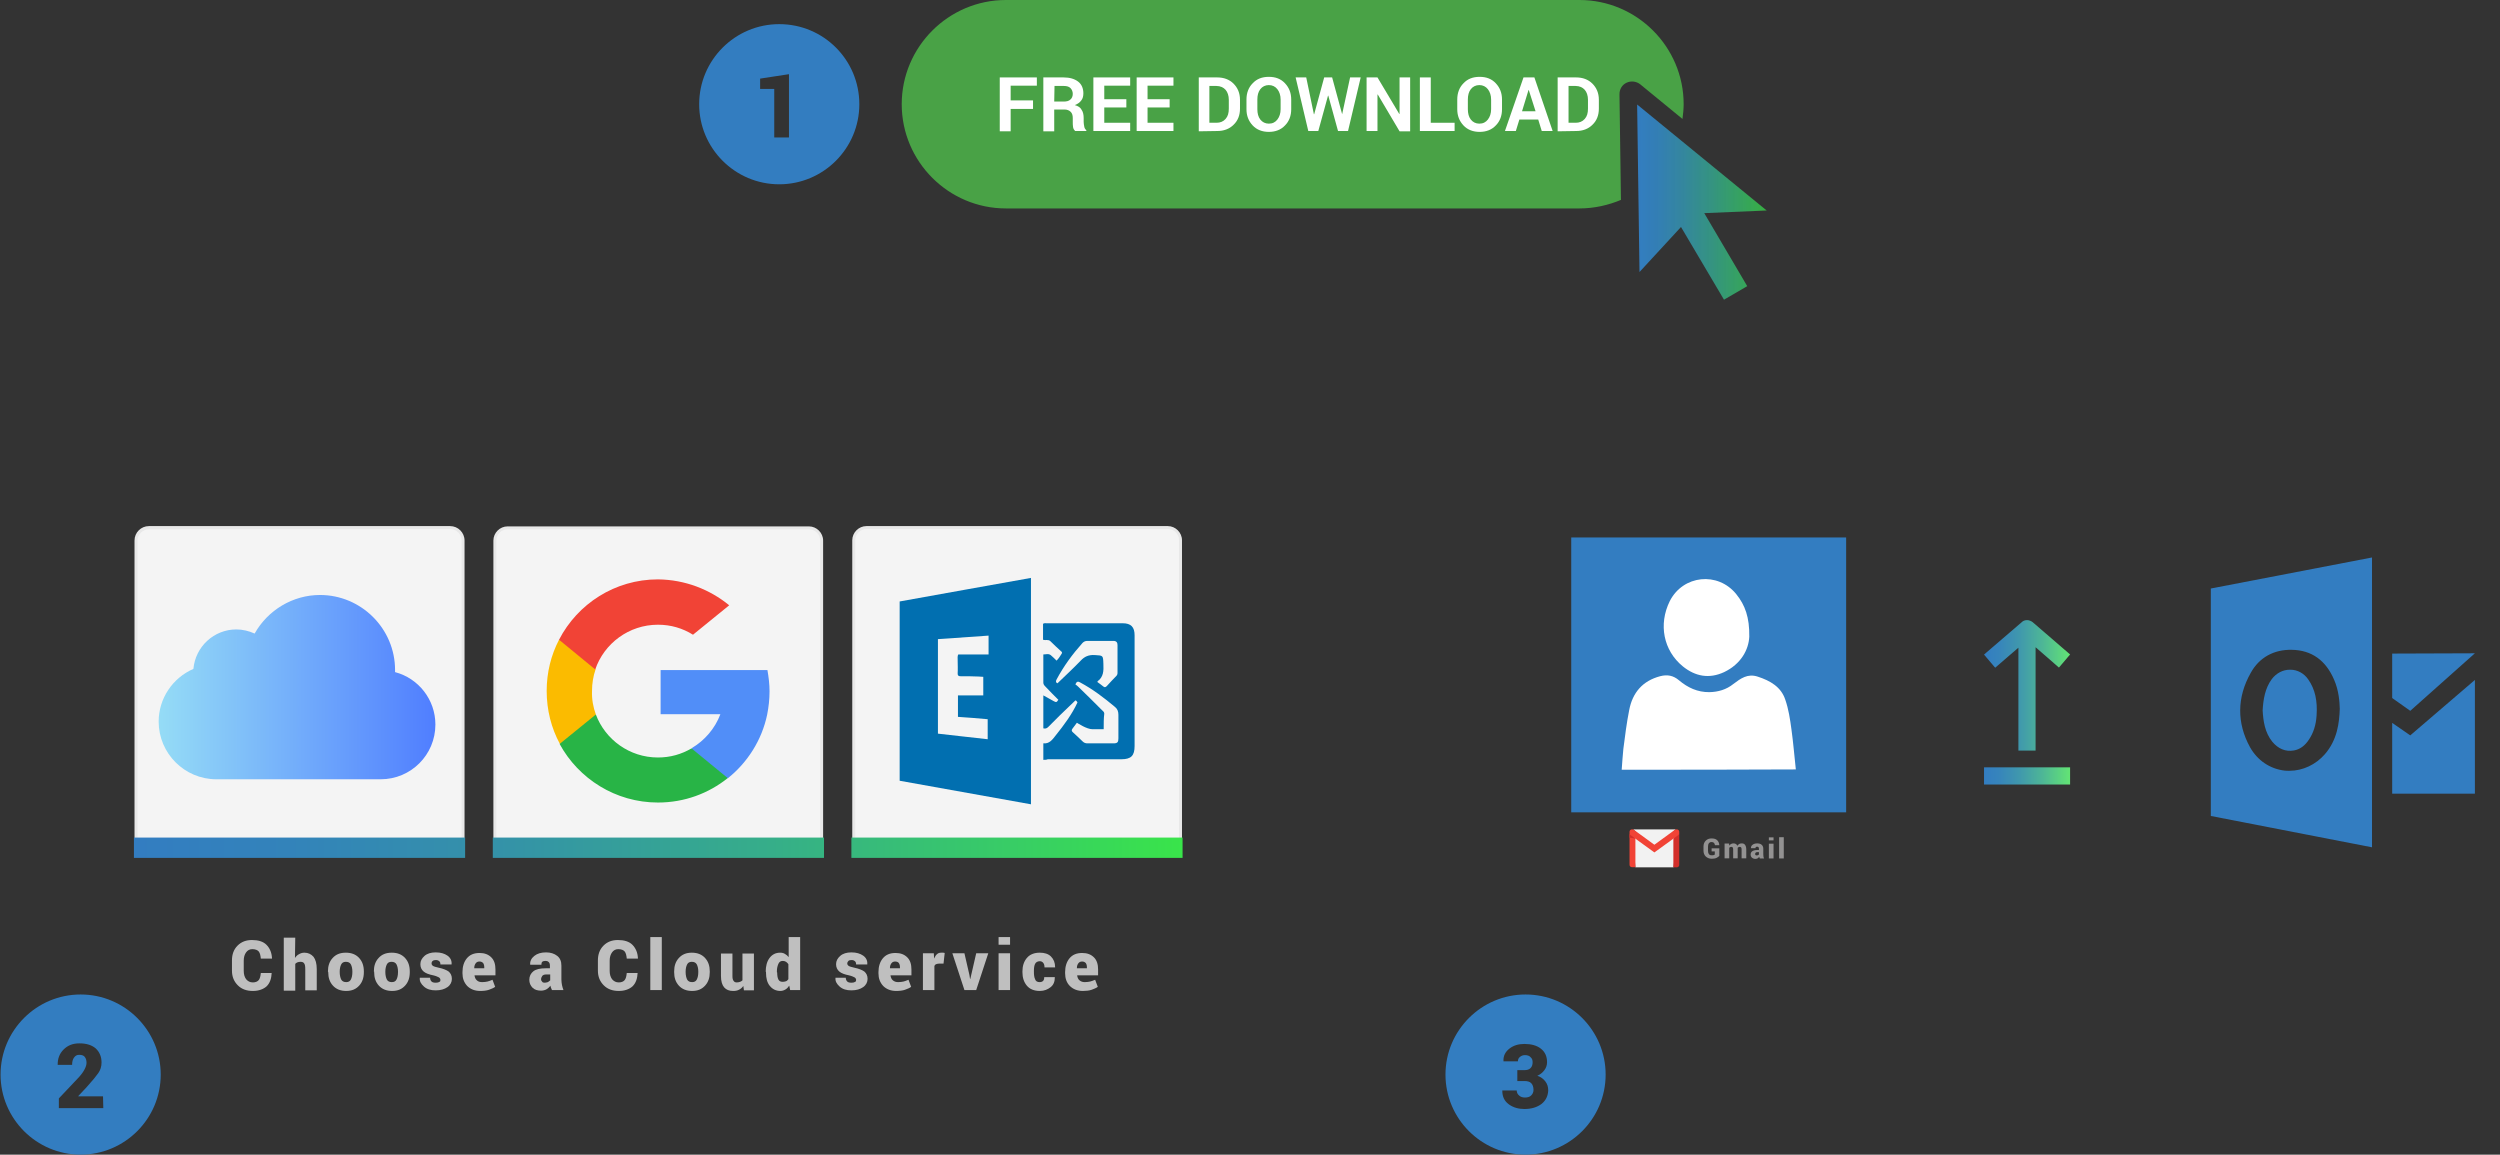 ﻿<?xml version="1.0" encoding="utf-8"?>
<!DOCTYPE svg PUBLIC "-//W3C//DTD SVG 1.1//EN" "http://www.w3.org/Graphics/SVG/1.1/DTD/svg11.dtd">
<svg x="0" y="0" width="970" height="448" xml="http://www.w3.org/XML/1998/namespace" xmlns="http://www.w3.org/2000/svg" xmlns:xlink="http://www.w3.org/1999/xlink" xmlns:xml="http://www.w3.org/XML/1998/namespace" version="1.1">
  <rect width="100%" height="100%" fill="#333333" stroke="none"/>
  <svg x="590" y="140" width="392" height="265" xml="http://www.w3.org/XML/1998/namespace" xmlns="http://www.w3.org/2000/svg" xmlns:xlink="http://www.w3.org/1999/xlink" xmlns:xml="http://www.w3.org/XML/1998/namespace" version="1.1">
    <svg x="246" y="57" width="146" height="151" viewBox="0, 0, 249.8, 257.7" xml:space="preserve" id="Layer_1" xml="http://www.w3.org/XML/1998/namespace" enable-background="new 0 0 249.8 257.7" xmlns="http://www.w3.org/2000/svg" xmlns:xlink="http://www.w3.org/1999/xlink" xmlns:xml="http://www.w3.org/XML/1998/namespace" version="1.1">
      <path d="M78.1 155 C73.1 148.8 72.1 141.2 71.7 134.2 C72.1 127.2 73.2 119.6 77.8 113.4 C80.8 109.5 85.1 107.2 89.8 107.2 C89.9 107.2 89.9 107.2 90.1 107.2 C94.8 107.2 99.2 109.6 102 113.7 C106.5 120.1 108.2 127.9 107.5 137.7 C107.1 144.1 105.3 149.3 102.5 153.5 C99.8 157.7 96.4 160.1 92.5 160.8 C86.9 161.8 82 159.7 78.1 155 z M144.3 32.7 L144.3 225.1 L37.3 204.3 L37.3 53.3 L144.3 32.7 z M122.9 133.2 C122.8 128.3 122.2 120.9 119.2 114 C113.7 101 104.2 94.2 91.1 94 C79.2 93.7 69.4 99.1 63.8 109.3 C54.6 125.5 54.5 142.6 63.3 158.6 C68.2 167.4 76.6 173.1 86.4 174.2 C87.3 174.3 88.4 174.3 89.5 174.3 C98.4 174.3 107 170.2 113 163.3 C121.3 153.8 122.6 142.3 122.9 133.2 z M157.7 96.5 L157.7 126 L169.7 134.5 L212.6 96.3 L157.7 96.5 z M157.7 189.5 L212.6 189.5 L212.6 114 L169.7 150.8 L157.7 142.5 L157.7 189.5 z" style="fill:#337DC1;" />
    </svg>
    <svg x="146" y="82" width="101" height="101" viewBox="0, 0, 172.7, 172.7" xml:space="preserve" xml="http://www.w3.org/XML/1998/namespace" enable-background="new 0 0 172.7 172.7" xmlns="http://www.w3.org/2000/svg" xmlns:xlink="http://www.w3.org/1999/xlink" xmlns:xml="http://www.w3.org/XML/1998/namespace" version="1.1">
      <g id="Layer_1#1" />
      <g id="sync_1_" />
      <g id="add_1_" />
      <g id="move_1_" />
      <g id="transfer_1_" />
      <g id="share_1_" />
      <g id="link_1_" />
      <g id="export_1_" />
      <g id="integrate_1_" />
      <g id="connect_1_" />
      <g id="copy_1_" />
      <g id="convert_1_" />
      <g id="push" />
      <g id="upload_1_" />
      <g id="download_1_" />
      <g id="migrate_1_" />
      <g id="import_export_1_" />
      <g id="create_shared_1_" />
      <g id="auto-sync_1_" />
      <g id="two-way_sync_1_" />
      <g id="one-way_two-way_sync_1_" />
      <g id="view_1_" />
      <g id="access_1_" />
      <g id="edit" />
      <g id="manage_1_" />
      <g id="update_1_">
        <linearGradient x1="57.81" y1="86.36" x2="114.91" y2="86.36" gradientUnits="userSpaceOnUse" id="update_2_">
          <stop offset="0%" stop-color="#337DC1" />
          <stop offset="16.28%" stop-color="#3684BC" />
          <stop offset="39.51%" stop-color="#3F96AE" />
          <stop offset="66.91%" stop-color="#4DB597" />
          <stop offset="97.29%" stop-color="#61E077" />
          <stop offset="100%" stop-color="#63E474" />
        </linearGradient>
        <path d="M86.4 31.8 C87.6 31.8 89.1 32.4 90.1 33.2 L114.9 54.6 L107.5 63.3 L92 49.8 L92 118.4 L80.6 118.4 L80.6 50.1 L65.2 63.4 L57.8 54.7 L59.5 53.2 C59.7 53.1 76.5 38.6 82.1 33.8 C82.6 33.4 82.7 33.2 82.8 33.2 C83.6 32.3 85 31.8 86.4 31.8 z M114.9 129.5 L57.8 129.5 L57.8 140.9 L114.9 140.9 L114.9 129.5 z" id="update" style="fill:url(#update_2_);" />
      </g>
      <g id="open_1_" />
      <g id="display_1_" />
      <g id="use_1_" />
      <g id="get_1_" />
    </svg>
    <svg x="0" y="57" width="146" height="151" viewBox="0, 0, 249.8, 257.7" xml:space="preserve" id="Layer_1#2" xml="http://www.w3.org/XML/1998/namespace" enable-background="new 0 0 249.8 257.7" xmlns="http://www.w3.org/2000/svg" xmlns:xlink="http://www.w3.org/1999/xlink" xmlns:xml="http://www.w3.org/XML/1998/namespace" version="1.1">
      <g>
        <g>
          <rect x="53.6" y="39.6" width="152.4" height="152.4" style="fill:white;" />
          <g>
            <path d="M33.6 19.4 C33.6 80.2 33.6 141.1 33.6 201.9 C94.4 201.9 155.3 201.9 216.1 201.9 C216.1 141.1 216.1 80.2 216.1 19.4 C155.3 19.4 94.5 19.4 33.6 19.4 z M99 61.7 C107.8 44.3 131 41.9 143.2 57.1 C149 64.3 152 72.4 151.8 85.3 C151.4 93.8 146.4 103.4 135.1 108.8 C125.2 113.4 116 111.7 107.7 105 C94.8 94.5 91.4 77.1 99 61.7 z M67.1 173.6 C67.5 168.9 67.7 164.4 68.2 159.8 C69.3 151.2 70.4 142.4 72.1 133.9 C74.3 122.5 80.9 114.6 92.7 111.5 C97.4 110.3 101.3 111 105.1 114.2 C110.9 119.1 117.5 122.2 125.3 122.1 C131.1 122 136.6 120.4 141.2 116.7 C146.1 113 150.7 109.6 157.4 111.8 C165.7 114.5 172.9 118.6 175.7 127.1 C177.9 133.4 178.9 140.2 179.8 146.9 C181 155.5 181.7 164.3 182.7 173.4 C143.8 173.6 105.7 173.6 67.1 173.6 z" style="fill:#337DC1;" />
          </g>
        </g>
        <g>
          <g>
            <g>
              <polygon points="103.6,217.2 101.5,238.4 76.2,238.4 74.5,217.6 88.8,225.6" style="fill:#F2F2F2;" />
              <polygon points="102.9,213.2 88.8,226.4 74.8,213.2 88.8,213.2" style="fill:#F2F2F2;" />
            </g>
            <path d="M76.2 219.3 L76.2 238.3 L73.9 238.3 C73 238.3 72.3 237.6 72.3 236.7 L72.3 216.4 L74.8 216.5 L76.2 219.3 z" style="fill:#F14336;" />
            <path d="M105.3 216.5 L105.3 236.8 C105.3 237.7 104.6 238.4 103.7 238.4 L101.4 238.4 L101.4 219.4 L102.7 216.4 L105.3 216.5 z" style="fill:#D32E2A;" />
            <path d="M105.3 214.8 L105.3 216.5 L101.5 219.3 L88.8 228.5 L76.1 219.3 L72.3 216.5 L72.3 214.8 C72.3 213.9 73 213.2 73.9 213.2 L74.8 213.2 L88.8 223.4 L102.8 213.2 L103.7 213.2 C104.6 213.2 105.3 213.9 105.3 214.8 z" style="fill:#F14336;" />
            <polygon points="76.2,219.3 72.3,218.7 72.3,216.5" style="fill:#D32E2A;" />
          </g>
          <g>
            <path d="M132 230.7 C131.6 231.2 130.9 231.7 130.1 232.1 C129.3 232.5 128.2 232.7 126.9 232.7 C125.3 232.7 124 232.2 122.9 231.2 C121.9 230.2 121.4 228.9 121.4 227.3 L121.4 224.6 C121.4 223 121.9 221.7 122.9 220.7 C123.9 219.7 125.2 219.2 126.7 219.2 C128.4 219.2 129.7 219.6 130.5 220.4 C131.3 221.2 131.8 222.2 131.9 223.6 L131.9 223.7 L129 223.7 C128.9 223 128.7 222.5 128.3 222.1 C128 221.8 127.4 221.6 126.7 221.6 C126 221.6 125.4 221.9 125 222.4 C124.6 222.9 124.4 223.7 124.4 224.6 L124.4 227.4 C124.4 228.3 124.6 229.1 125 229.6 C125.4 230.2 126 230.4 126.8 230.4 C127.4 230.4 127.8 230.4 128.1 230.3 C128.4 230.2 128.7 230.1 128.9 229.9 L128.9 227.8 L126.8 227.8 L126.8 225.8 L131.9 225.8 L131.9 230.7 z" style="fill:#939292;" />
            <path d="M138.4 222.7 L138.5 224 C138.8 223.5 139.2 223.2 139.7 222.9 C140.2 222.6 140.7 222.5 141.3 222.5 C141.9 222.5 142.4 222.6 142.9 222.9 C143.4 223.2 143.7 223.6 143.9 224.1 C144.2 223.6 144.6 223.2 145.1 222.9 C145.6 222.6 146.1 222.5 146.8 222.5 C147.8 222.5 148.5 222.8 149 223.5 C149.5 224.2 149.8 225.2 149.8 226.5 L149.8 232.4 L146.7 232.4 L146.7 226.5 C146.7 225.9 146.6 225.4 146.4 225.2 C146.2 225 145.9 224.8 145.5 224.8 C145.2 224.8 144.9 224.9 144.7 225 C144.5 225.1 144.3 225.3 144.1 225.4 C144.1 225.5 144.1 225.6 144.1 225.7 C144.1 225.8 144.1 225.8 144.1 225.9 L144.1 232.4 L141.1 232.4 L141.1 226.5 C141.1 225.9 141 225.4 140.8 225.2 C140.6 225 140.3 224.8 139.9 224.8 C139.6 224.8 139.4 224.9 139.1 225 C138.8 225.1 138.7 225.3 138.5 225.4 L138.5 232.4 L135.4 232.4 L135.4 222.6 L138.4 222.6 z" style="fill:#939292;" />
            <path d="M158.8 232.5 C158.7 232.3 158.6 232.2 158.6 232 C158.6 231.8 158.5 231.6 158.4 231.4 C158.1 231.8 157.8 232.1 157.4 232.4 C157 232.6 156.5 232.8 155.9 232.8 C155 232.8 154.2 232.5 153.6 232 C153 231.5 152.7 230.8 152.7 229.9 C152.7 228.9 153.1 228.2 153.8 227.7 C154.5 227.2 155.6 226.9 157.1 226.9 L158.2 226.9 L158.2 226 C158.2 225.6 158.1 225.3 157.9 225 C157.7 224.8 157.4 224.7 157 224.7 C156.7 224.7 156.4 224.8 156.2 224.9 C156 225.1 155.9 225.3 155.9 225.7 L152.9 225.7 L152.9 225.6 C152.9 224.7 153.2 224 154 223.4 C154.8 222.8 155.8 222.5 157.1 222.5 C158.3 222.5 159.3 222.8 160 223.4 C160.7 224 161.1 224.9 161.1 226 L161.1 229.7 C161.1 230.2 161.1 230.7 161.2 231.2 C161.3 231.7 161.4 232.1 161.6 232.5 L158.8 232.5 z M156.8 230.5 C157.1 230.5 157.4 230.4 157.6 230.3 C157.9 230.2 158.1 230 158.2 229.8 L158.2 228.3 L157.1 228.3 C156.6 228.3 156.3 228.4 156 228.7 C155.8 228.9 155.7 229.2 155.7 229.6 C155.7 229.9 155.8 230.1 156 230.3 C156.2 230.4 156.5 230.5 156.8 230.5 z" style="fill:#939292;" />
            <path d="M167.9 220.5 L164.8 220.5 L164.8 218.5 L167.9 218.5 L167.9 220.5 z M167.9 232.5 L164.8 232.5 L164.8 222.7 L167.9 222.7 L167.9 232.5 z" style="fill:#939292;" />
            <path d="M174.7 232.5 L171.6 232.5 L171.6 218.4 L174.7 218.4 L174.7 232.5 z" style="fill:#939292;" />
          </g>
        </g>
      </g>
    </svg>
  </svg>
  <svg x="0" y="0" width="970" height="448" viewBox="0, 0, 848.8, 392.2" xml:space="preserve" id="Layer_1" enable-background="new 0 0 848.8 392.2" xmlns="http://www.w3.org/2000/svg" xmlns:xlink="http://www.w3.org/1999/xlink" xmlns:xml="http://www.w3.org/XML/1998/namespace" version="1.1">
    <style type="text/css">
	.st0{fill:#49A246;}
	.st1{fill:#F4F4F4;}
	.st2{fill:#E8E8E8;}
	.st3{fill:#337DC0;}
	.st4{fill:#FFFFFF;}
	.st5{fill:#FBBB00;}
	.st6{fill:#518EF8;}
	.st7{fill:#28B446;}
	.st8{fill:#F14336;}
	.st9{fill:#016FB0;}
	.st10{fill:#BFBFBF;}
	.st11{fill:url(#SVGID_1_);}
	.st12{fill:url(#SVGID_2_);}
	.st13{fill:url(#SVGID_3_);}
</style>
    <g id="full_image">
      <g id="full_image_1_">
        <g>
          <path d="M549.9 32 C549.9 30.3 550.8 28.8 552.3 28.1 C553.8 27.4 555.6 27.6 556.9 28.6 L571.3 40.4 C571.5 38.8 571.7 37.1 571.7 35.4 C571.7 15.9 555.8 0 536.3 0 L341.5 0 C322 0 306.1 15.9 306.1 35.4 C306.1 54.9 322 70.8 341.5 70.8 L536.3 70.8 C541.3 70.8 546.1 69.7 550.4 67.9 L549.9 32 z" class="st0" style="fill:#49A246;" />
        </g>
        <g>
          <path d="M152.7 290.3 L50.4 290.3 C48 290.3 46 288.3 46 285.9 L46 183.6 C46 181.2 48 179.2 50.4 179.2 L152.7 179.2 C155.1 179.2 157.1 181.2 157.1 183.6 L157.1 286 C157 288.4 155.1 290.3 152.7 290.3 z" class="st1" style="fill:#F4F4F4;" />
          <path d="M152.7 290.8 L50.4 290.8 C47.7 290.8 45.5 288.6 45.5 285.9 L45.5 183.6 C45.5 180.9 47.7 178.7 50.4 178.7 L152.7 178.7 C155.4 178.7 157.6 180.9 157.6 183.6 L157.6 286 C157.5 288.6 155.4 290.8 152.7 290.8 z M50.4 179.8 C48.3 179.8 46.5 181.5 46.5 183.7 L46.5 286 C46.5 288.1 48.2 289.9 50.4 289.9 L152.7 289.9 C154.8 289.9 156.6 288.2 156.6 286 L156.6 183.6 C156.6 181.5 154.9 179.7 152.7 179.7 L50.4 179.8 L50.4 179.8 z" class="st2" style="fill:#E8E8E8;" />
        </g>
        <g>
          <path d="M274.6 290.3 L172.2 290.3 C169.8 290.3 167.9 288.4 167.9 286 L167.9 183.6 C167.9 181.2 169.8 179.3 172.2 179.3 L274.6 179.3 C277 179.3 278.9 181.2 278.9 183.6 L278.9 286 C278.9 288.4 277 290.3 274.6 290.3 z" class="st1" style="fill:#F4F4F4;" />
          <path d="M274.6 290.8 L172.2 290.8 C169.6 290.8 167.4 288.6 167.4 286 L167.4 183.6 C167.4 181 169.6 178.8 172.2 178.8 L274.6 178.8 C277.2 178.8 279.4 181 279.4 183.6 L279.4 286 C279.4 288.7 277.3 290.8 274.6 290.8 z M172.2 179.8 C170.1 179.8 168.4 181.5 168.4 183.6 L168.4 286 C168.4 288.1 170.1 289.8 172.2 289.8 L274.6 289.8 C276.7 289.8 278.4 288.1 278.4 286 L278.4 183.6 C278.4 181.5 276.7 179.8 274.6 179.8 L172.2 179.8 z" class="st2" style="fill:#E8E8E8;" />
        </g>
        <g>
          <path d="M396.5 290.2 L294.1 290.2 C291.7 290.2 289.8 288.3 289.8 285.9 L289.8 183.5 C289.8 181.1 291.7 179.2 294.1 179.2 L396.5 179.2 C398.9 179.2 400.8 181.1 400.8 183.5 L400.8 285.9 C400.8 288.3 398.9 290.2 396.5 290.2 z" class="st1" style="fill:#F4F4F4;" />
          <path d="M396.5 290.7 L294.1 290.7 C291.5 290.7 289.3 288.5 289.3 285.9 L289.3 183.5 C289.3 180.9 291.5 178.7 294.1 178.7 L396.5 178.7 C399.1 178.7 401.3 180.9 401.3 183.5 L401.3 285.9 C401.3 288.5 399.2 290.7 396.5 290.7 z M294.1 179.7 C292 179.7 290.3 181.4 290.3 183.5 L290.3 285.9 C290.3 288 292 289.7 294.1 289.7 L396.5 289.7 C398.6 289.7 400.3 288 400.3 285.9 L400.3 183.5 C400.3 181.4 398.6 179.7 396.5 179.7 L294.1 179.7 z" class="st2" style="fill:#E8E8E8;" />
        </g>
        <path d="M27.2 337.8 C12.2 337.8 0 350 0 365 C0 380 12.2 392.2 27.2 392.2 C42.2 392.2 54.4 380 54.4 365 C54.4 350 42.2 337.8 27.2 337.8 z M34.9 376.4 L19.8 376.4 L19.8 373.1 L26.7 365.8 C27.6 364.8 28.2 363.9 28.6 363.1 C29 362.3 29.2 361.6 29.2 361 C29.2 360.2 29 359.5 28.6 359 C28.2 358.5 27.6 358.3 26.7 358.3 C25.9 358.3 25.4 358.6 24.9 359.3 C24.5 359.9 24.3 360.7 24.3 361.7 L19.4 361.7 L19.4 361.6 C19.4 359.6 20 357.9 21.4 356.5 C22.8 355.1 24.5 354.4 26.8 354.4 C29.2 354.4 31 355 32.3 356.1 C33.6 357.3 34.3 358.9 34.3 360.9 C34.3 362.3 33.9 363.5 33.2 364.5 C32.5 365.5 31.2 367.1 29.3 369.2 L26.4 372.3 L26.4 372.4 L34.8 372.4 L34.9 376.4 L34.9 376.4 z" class="st3" style="fill:#337DC0;" />
        <path d="M518 337.8 C503 337.8 490.8 350 490.8 365 C490.8 380 503 392.2 518 392.2 C533 392.2 545.2 380 545.2 365 C545.2 350 533 337.8 518 337.8 z M523.4 375 C521.9 376.1 520 376.7 517.6 376.7 C515.6 376.7 513.8 376.2 512.3 375.1 C510.8 374 510.1 372.5 510.1 370.5 L510.1 370.4 L515 370.4 C515 371.1 515.3 371.7 515.8 372.1 C516.3 372.6 517 372.8 517.8 372.8 C518.7 372.8 519.4 372.6 519.9 372.1 C520.4 371.6 520.7 371 520.7 370.2 C520.7 369.2 520.4 368.4 519.9 367.9 C519.4 367.4 518.6 367.2 517.6 367.2 L515.2 367.2 L515.2 363.5 L517.6 363.5 C518.5 363.5 519.2 363.3 519.7 362.8 C520.2 362.3 520.4 361.6 520.4 360.8 C520.4 360.1 520.2 359.5 519.7 359.1 C519.3 358.6 518.6 358.4 517.8 358.4 C517.1 358.4 516.6 358.6 516.1 359 C515.6 359.4 515.4 359.9 515.4 360.5 L510.5 360.5 L510.5 360.4 C510.4 358.7 511.1 357.3 512.5 356.2 C513.9 355.1 515.6 354.6 517.6 354.6 C519.9 354.6 521.8 355.1 523.2 356.2 C524.6 357.3 525.3 358.8 525.3 360.8 C525.3 361.8 525 362.7 524.4 363.5 C523.8 364.3 523 365 522 365.4 C523.2 365.8 524.1 366.5 524.7 367.3 C525.4 368.2 525.7 369.2 525.7 370.4 C525.6 372.3 524.9 373.8 523.4 375 z" class="st3" style="fill:#337DC0;" />
        <g>
          <path d="M350.7 37 L343.1 37 L343.1 44.6 L339.4 44.6 L339.4 26.3 L352 26.3 L352 29.1 L343.1 29.1 L343.1 34.1 L350.7 34.1 L350.7 37 z" class="st4" style="fill:white;" />
          <path d="M357.9 37.3 L357.9 44.6 L354.2 44.6 L354.2 26.3 L361.1 26.3 C363.2 26.3 364.8 26.8 366 27.7 C367.2 28.6 367.8 30 367.8 31.7 C367.8 32.6 367.6 33.5 367.1 34.1 C366.6 34.8 365.9 35.3 364.9 35.7 C366 36 366.8 36.5 367.2 37.3 C367.7 38 367.9 39 367.9 40.1 L367.9 41.4 C367.9 41.9 368 42.4 368.1 43 C368.2 43.6 368.5 44 368.8 44.2 L368.8 44.5 L365 44.5 C364.7 44.2 364.4 43.8 364.3 43.2 C364.2 42.6 364.2 42 364.2 41.4 L364.2 40.1 C364.2 39.2 364 38.5 363.5 38 C363 37.5 362.3 37.2 361.4 37.2 L357.9 37.2 L357.9 37.3 z M357.9 34.5 L361.1 34.5 C362.1 34.5 362.9 34.3 363.4 33.8 C363.9 33.4 364.2 32.7 364.2 31.9 C364.2 31.1 363.9 30.4 363.4 29.9 C362.9 29.4 362.1 29.2 361.2 29.2 L358 29.2 L357.9 34.5 L357.9 34.5 z" class="st4" style="fill:white;" />
          <path d="M382.4 36.5 L374.9 36.5 L374.9 41.7 L383.7 41.7 L383.7 44.5 L371.2 44.5 L371.2 26.3 L383.7 26.3 L383.7 29.1 L374.9 29.1 L374.9 33.7 L382.4 33.7 L382.4 36.5 z" class="st4" style="fill:white;" />
          <path d="M397.1 36.5 L389.6 36.5 L389.6 41.7 L398.4 41.7 L398.4 44.5 L385.9 44.5 L385.9 26.3 L398.4 26.3 L398.4 29.1 L389.6 29.1 L389.6 33.7 L397.1 33.7 L397.1 36.5 z" class="st4" style="fill:white;" />
          <path d="M407 44.6 L407 26.3 L413.3 26.3 C415.5 26.3 417.4 27 418.8 28.4 C420.2 29.8 421 31.6 421 33.9 L421 36.9 C421 39.1 420.3 41 418.8 42.4 C417.4 43.8 415.5 44.5 413.3 44.5 L407 44.6 L407 44.6 z M410.6 29.1 L410.6 41.7 L413 41.7 C414.3 41.7 415.3 41.3 416.1 40.4 C416.9 39.5 417.2 38.4 417.2 36.9 L417.2 33.9 C417.2 32.5 416.8 31.3 416.1 30.5 C415.4 29.7 414.3 29.2 413 29.2 L410.6 29.2 L410.6 29.1 z" class="st4" style="fill:white;" />
          <path d="M438.4 37.1 C438.4 39.3 437.7 41.2 436.3 42.6 C434.9 44.1 433 44.8 430.8 44.8 C428.6 44.8 426.7 44.1 425.3 42.6 C423.9 41.1 423.2 39.3 423.2 37.1 L423.2 33.8 C423.2 31.6 423.9 29.7 425.3 28.3 C426.7 26.8 428.5 26.1 430.8 26.1 C433.1 26.1 434.9 26.8 436.3 28.3 C437.7 29.8 438.4 31.6 438.4 33.8 L438.4 37.1 z M434.8 33.8 C434.8 32.4 434.4 31.2 433.7 30.3 C433 29.4 432 28.9 430.8 28.9 C429.6 28.9 428.6 29.4 427.9 30.3 C427.2 31.2 426.9 32.4 426.9 33.8 L426.9 37.1 C426.9 38.5 427.2 39.7 427.9 40.6 C428.6 41.5 429.6 42 430.8 42 C432.1 42 433 41.5 433.7 40.6 C434.4 39.7 434.8 38.5 434.8 37.1 L434.8 33.8 z" class="st4" style="fill:white;" />
          <path d="M455.7 38.8 L455.7 38.8 L458.4 26.3 L462 26.3 L457.7 44.5 L454.3 44.5 L451 32.5 L450.9 32.5 L447.6 44.5 L444.2 44.5 L439.9 26.3 L443.5 26.3 L446.1 38.8 L446.2 38.8 L449.6 26.3 L452.3 26.3 L455.7 38.8 z" class="st4" style="fill:white;" />
          <path d="M478.8 44.6 L475.2 44.6 L467.8 32.1 L467.7 32.1 L467.7 44.5 L464 44.5 L464 26.3 L467.7 26.3 L475.1 38.7 L475.2 38.7 L475.2 26.3 L478.8 26.3 L478.8 44.6 L478.8 44.6 z" class="st4" style="fill:white;" />
          <path d="M485.8 41.7 L493.9 41.7 L493.9 44.5 L482.1 44.5 L482.1 26.3 L485.8 26.3 L485.8 41.7 L485.8 41.7 z" class="st4" style="fill:white;" />
          <path d="M510 37.1 C510 39.3 509.3 41.2 507.9 42.6 C506.5 44.1 504.6 44.8 502.4 44.8 C500.2 44.8 498.3 44.1 496.9 42.6 C495.5 41.1 494.8 39.3 494.8 37.1 L494.8 33.8 C494.8 31.6 495.5 29.7 496.9 28.3 C498.3 26.8 500.1 26.1 502.4 26.1 C504.7 26.1 506.5 26.8 507.9 28.3 C509.3 29.8 510 31.6 510 33.8 L510 37.1 z M506.3 33.8 C506.3 32.4 505.9 31.2 505.2 30.3 C504.5 29.4 503.5 28.9 502.3 28.9 C501.1 28.9 500.1 29.4 499.4 30.3 C498.7 31.2 498.4 32.4 498.4 33.8 L498.4 37.1 C498.4 38.5 498.7 39.7 499.4 40.6 C500.1 41.5 501.1 42 502.3 42 C503.6 42 504.5 41.5 505.2 40.6 C505.9 39.7 506.3 38.5 506.3 37.1 L506.3 33.8 z" class="st4" style="fill:white;" />
          <path d="M522.3 40.6 L515.9 40.6 L514.7 44.5 L511 44.5 L517.3 26.3 L521 26.3 L527.2 44.5 L523.5 44.5 L522.3 40.6 z M516.8 37.8 L521.4 37.8 L519.1 30.6 L519 30.6 L516.8 37.8 z" class="st4" style="fill:white;" />
          <path d="M528.9 44.6 L528.9 26.3 L535.2 26.3 C537.4 26.3 539.3 27 540.7 28.4 C542.1 29.8 542.9 31.6 542.9 33.9 L542.9 36.9 C542.9 39.1 542.2 41 540.7 42.4 C539.3 43.8 537.4 44.5 535.2 44.5 L528.9 44.6 L528.9 44.6 z M532.6 29.1 L532.6 41.7 L535 41.7 C536.3 41.7 537.3 41.3 538.1 40.4 C538.9 39.5 539.2 38.4 539.2 36.9 L539.2 33.9 C539.2 32.5 538.8 31.3 538.1 30.5 C537.4 29.7 536.3 29.2 535 29.2 L532.6 29.2 L532.6 29.1 z" class="st4" style="fill:white;" />
        </g>
        <path d="M264.5 8.2 C249.5 8.2 237.3 20.4 237.3 35.4 C237.3 50.4 249.5 62.6 264.5 62.6 C279.5 62.6 291.7 50.4 291.7 35.4 C291.7 20.4 279.6 8.2 264.5 8.2 z M267.8 46.7 L262.8 46.7 L262.8 30.2 L258 30.2 L258 26.7 L267.8 25.2 L267.8 46.7 z" class="st3" style="fill:#337DC0;" />
        <g>
          <path d="M202.2 242.7 L199.6 252.5 L190 252.7 C187.1 247.4 185.5 241.2 185.5 234.7 C185.5 228.4 187 222.5 189.7 217.3 L189.7 217.3 L198.3 218.9 L202.1 227.4 C201.3 229.7 200.9 232.2 200.9 234.7 C200.8 237.6 201.3 240.2 202.2 242.7 z" class="st5" style="fill:#FBBB00;" />
          <path d="M260.5 227.7 C260.9 230 261.2 232.4 261.2 234.8 C261.2 237.5 260.9 240.2 260.4 242.7 C258.6 251.4 253.7 259 247.1 264.3 L247.1 264.3 L236.3 263.7 L234.8 254.1 C239.2 251.5 242.7 247.4 244.5 242.6 L224.2 242.6 L224.2 227.6 L244.8 227.6 L260.5 227.6 L260.5 227.7 z" class="st6" style="fill:#518EF8;" />
          <path d="M247 264.3 L247 264.3 C240.5 269.5 232.3 272.6 223.3 272.6 C208.9 272.6 196.3 264.5 189.9 252.7 L202.2 242.7 C205.4 251.2 213.6 257.3 223.3 257.3 C227.5 257.3 231.3 256.2 234.7 254.2 L247 264.3 z" class="st7" style="fill:#28B446;" />
          <path d="M247.5 205.6 L235.2 215.6 C231.7 213.4 227.7 212.2 223.3 212.2 C213.4 212.2 205 218.6 202 227.4 L189.7 217.3 L189.7 217.3 C196 205.1 208.7 196.8 223.3 196.8 C232.5 196.9 240.9 200.2 247.5 205.6 z" class="st8" style="fill:#F14336;" />
        </g>
        <g>
          <g>
            <path d="M350 273.2 C335.1 270.5 320.3 267.9 305.4 265.2 C305.4 244.9 305.4 224.7 305.4 204.3 C320.2 201.6 335.1 199 350 196.3 C350 222 350 247.5 350 273.2 z M325.2 236.2 C328.1 236.2 330.9 236.2 333.8 236.2 C333.8 234.1 333.8 232 333.8 229.9 C333.2 229.9 332.7 229.8 332.2 229.8 C330.2 229.7 328.1 229.7 326.1 229.7 C325.4 229.7 325.1 229.5 325.1 228.8 C325.2 227.2 325.1 225.7 325.1 224.1 C325.1 223.5 325 222.9 325.3 222.3 C328.7 222.3 332.1 222.3 335.6 222.3 C335.6 220.1 335.6 218.1 335.6 215.9 C329.9 216.3 324.2 216.7 318.4 217.1 C318.4 227.8 318.4 238.5 318.4 249.2 C324 249.8 329.6 250.5 335.3 251.1 C335.3 248.8 335.3 246.6 335.3 244.3 C331.9 244 328.6 243.7 325.2 243.5 C325.2 240.9 325.2 238.5 325.2 236.2 z" class="st9" style="fill:#016FB0;" />
            <path d="M354.2 258.1 C354.2 256.2 354.2 254.4 354.2 252.5 C356.3 252.7 357.3 251.2 358.4 249.8 C361.2 246.3 363.9 242.7 365.8 238.6 C365.6 238.2 365.4 238 365.1 237.9 C363.3 239.6 361.6 241.3 359.8 243 C358.5 244.3 357.2 245.6 355.9 246.9 C355.4 247.4 354.9 247.6 354.2 247.4 C354.2 243.7 354.2 240 354.2 236.2 C355.5 236.9 356.6 237.5 357.8 238.2 C358.6 238.6 358.7 238.6 359.3 237.7 C357.8 236.2 356.3 234.7 354.8 233.1 C354.5 232.8 354.2 232.4 354.2 231.9 C354.2 228.8 354.2 225.6 354.2 222.3 C355.1 222.3 356 221.9 356.8 222.6 C357.5 223.2 358.1 223.8 358.7 224.4 C359.4 223.7 359.9 222.9 360.4 222.1 C360.7 221.7 360.5 221.4 360.2 221.2 C359 220.1 357.8 219 356.6 217.8 C355.9 217.1 355 217.6 354.1 217.3 C354.1 215.5 354.1 213.7 354.1 211.9 C354.5 211.6 354.9 211.7 355.3 211.7 C363.9 211.7 372.5 211.7 381.1 211.7 C384 211.7 385.2 213 385.2 215.8 C385.2 228.3 385.2 240.9 385.2 253.4 C385.2 256.7 384 257.9 380.7 257.9 C372.4 257.9 364 257.9 355.7 257.9 C355.3 258.1 354.8 258.1 354.2 258.1 z M374.7 247.7 C373.3 247.7 372.1 247.7 370.9 247.7 C368.9 247.7 365.8 245.6 365.6 245.5 L364.1 247.5 C363.7 248 363.8 248.4 364.3 248.8 C365.4 249.8 366.5 250.8 367.5 251.8 C368 252.3 368.5 252.5 369.2 252.5 C372.1 252.5 375 252.5 378 252.5 C379.4 252.5 379.7 252.1 379.7 250.8 C379.7 248.1 379.7 245.5 379.7 242.8 C379.7 241.7 379.4 240.8 378.5 240.1 C374.8 237 371 234.1 366.7 231.8 C366 231.4 365.5 231.4 365.1 232.5 C365.4 232.7 365.7 232.9 366.1 233.3 C368.8 235.9 371.5 238.6 374.1 241.2 C374.4 241.5 374.9 241.8 374.9 242.4 C374.7 244 374.7 245.7 374.7 247.7 z M372.6 231.7 C373.3 232.2 374 232.7 374.6 233.2 C375.1 233.6 375.4 233.4 375.8 233 C376.9 231.8 377.9 230.7 379 229.6 C379.4 229.2 379.4 228.8 379.4 228.3 C379.4 225.2 379.4 222.2 379.4 219.1 C379.4 218.2 379 217.7 378 217.7 C375 217.7 372.1 217.7 369.1 217.7 C368.4 217.7 367.9 218 367.5 218.4 C364.1 222.2 361.1 226.3 358.7 230.8 C358.3 231.5 358.5 231.9 359 232.1 C361.7 229.5 364.4 227 366.9 224.4 C368.2 223 369.6 222.4 371.6 222.5 C374.5 222.7 374.5 222.5 374.6 225.5 C374.7 227.8 374.7 230 372.5 231.5 C372.7 231.5 372.7 231.5 372.6 231.7 z" class="st9" style="fill:#016FB0;" />
          </g>
        </g>
        <g>
          <g>
            <path d="M92.1 330.4 L92.1 330.4 C92 332.4 91.5 333.9 90.4 335 C89.3 336 87.7 336.6 85.7 336.6 C83.6 336.6 81.9 336 80.6 334.7 C79.3 333.4 78.6 331.8 78.6 329.7 L78.6 326.2 C78.6 324.2 79.2 322.5 80.5 321.2 C81.8 319.9 83.4 319.3 85.4 319.3 C87.5 319.3 89.2 319.8 90.3 320.9 C91.4 322 92.1 323.5 92.2 325.5 L92.2 325.6 L88.4 325.6 C88.3 324.5 88.1 323.7 87.7 323.2 C87.3 322.7 86.5 322.4 85.5 322.4 C84.6 322.4 83.9 322.8 83.4 323.5 C82.9 324.2 82.6 325.1 82.6 326.3 L82.6 329.8 C82.6 331 82.9 331.9 83.4 332.6 C84 333.3 84.7 333.7 85.7 333.7 C86.6 333.7 87.3 333.4 87.7 332.9 C88.1 332.4 88.3 331.6 88.4 330.5 L92.1 330.5 L92.1 330.4 z" class="st10" style="fill:#BFBFBF;" />
            <path d="M100 325.4 C100.4 324.8 100.8 324.4 101.4 324.1 C101.9 323.8 102.5 323.6 103.2 323.6 C104.5 323.6 105.5 324.1 106.3 325 C107 325.9 107.4 327.3 107.4 329.2 L107.4 336.4 L103.5 336.4 L103.5 329.2 C103.5 328.2 103.4 327.6 103.1 327.2 C102.8 326.8 102.4 326.7 101.8 326.7 C101.4 326.7 101.1 326.8 100.8 326.9 C100.5 327 100.3 327.2 100.1 327.4 L100.1 336.5 L96.2 336.5 L96.2 318.5 L100.1 318.5 L100 325.4 L100 325.4 z" class="st10" style="fill:#BFBFBF;" />
            <path d="M111.2 330 C111.2 328.1 111.7 326.6 112.8 325.4 C113.9 324.2 115.3 323.6 117.3 323.6 C119.2 323.6 120.7 324.2 121.8 325.4 C122.9 326.6 123.4 328.1 123.4 330 L123.4 330.2 C123.4 332.1 122.9 333.6 121.8 334.8 C120.7 336 119.3 336.6 117.4 336.6 C115.5 336.6 114 336 112.9 334.8 C111.8 333.6 111.3 332.1 111.3 330.2 L111.2 330 L111.2 330 z M115.2 330.2 C115.2 331.2 115.4 332.1 115.7 332.7 C116 333.3 116.6 333.6 117.4 333.6 C118.2 333.6 118.7 333.3 119 332.7 C119.3 332.1 119.5 331.3 119.5 330.2 L119.5 330 C119.5 329 119.3 328.2 119 327.6 C118.7 327 118.1 326.7 117.3 326.7 C116.5 326.7 116 327 115.7 327.6 C115.4 328.2 115.2 329 115.2 330 L115.2 330.2 z" class="st10" style="fill:#BFBFBF;" />
            <path d="M126.8 330 C126.8 328.1 127.3 326.6 128.4 325.4 C129.5 324.2 130.9 323.6 132.9 323.6 C134.8 323.6 136.3 324.2 137.4 325.4 C138.5 326.6 139 328.1 139 330 L139 330.2 C139 332.1 138.5 333.6 137.4 334.8 C136.3 336 134.9 336.6 133 336.6 C131.1 336.6 129.6 336 128.5 334.8 C127.4 333.6 126.9 332.1 126.9 330.2 L126.9 330 L126.8 330 z M130.7 330.2 C130.7 331.2 130.9 332.1 131.2 332.7 C131.5 333.3 132.1 333.6 132.9 333.6 C133.7 333.6 134.2 333.3 134.5 332.7 C134.8 332.1 135 331.3 135 330.2 L135 330 C135 329 134.8 328.2 134.5 327.6 C134.2 327 133.6 326.7 132.8 326.7 C132 326.7 131.5 327 131.2 327.6 C130.9 328.2 130.7 329 130.7 330 L130.7 330.2 z" class="st10" style="fill:#BFBFBF;" />
            <path d="M149.4 332.8 C149.4 332.5 149.2 332.2 148.9 332 C148.5 331.8 147.9 331.5 147 331.3 C145.5 331 144.4 330.6 143.7 330 C143 329.4 142.6 328.6 142.6 327.5 C142.6 326.4 143.1 325.5 144 324.7 C144.9 323.9 146.2 323.5 147.8 323.5 C149.5 323.5 150.8 323.9 151.8 324.6 C152.8 325.3 153.3 326.3 153.2 327.5 L153.2 327.6 L149.4 327.6 C149.4 327.1 149.3 326.7 149 326.5 C148.7 326.2 148.3 326.1 147.8 326.1 C147.4 326.1 147 326.2 146.8 326.4 C146.5 326.6 146.4 326.9 146.4 327.3 C146.4 327.6 146.6 327.9 146.9 328.1 C147.2 328.3 147.9 328.5 148.8 328.7 C150.3 329 151.5 329.5 152.2 330 C152.9 330.6 153.3 331.4 153.3 332.5 C153.3 333.6 152.8 334.6 151.8 335.3 C150.8 336 149.5 336.4 147.8 336.4 C146.1 336.4 144.8 336 143.8 335.1 C142.8 334.2 142.3 333.3 142.4 332.2 L142.4 332.1 L145.9 332.1 C145.9 332.7 146.1 333.1 146.4 333.4 C146.7 333.7 147.2 333.8 147.9 333.8 C148.4 333.8 148.8 333.7 149.1 333.5 C149.4 333.3 149.4 333.2 149.4 332.8 z" class="st10" style="fill:#BFBFBF;" />
            <path d="M162.9 336.6 C161.1 336.6 159.6 336 158.5 334.9 C157.4 333.7 156.9 332.3 156.9 330.6 L156.9 330.2 C156.9 328.3 157.4 326.7 158.4 325.5 C159.4 324.3 160.8 323.7 162.7 323.7 C164.4 323.7 165.7 324.2 166.7 325.2 C167.7 326.2 168.1 327.6 168.1 329.3 L168.1 331.3 L161 331.3 L161 331.4 C161.1 332 161.3 332.6 161.8 333 C162.2 333.4 162.8 333.6 163.6 333.6 C164.3 333.6 164.9 333.5 165.4 333.4 C165.8 333.3 166.4 333.1 167.1 332.8 L168 335.2 C167.5 335.6 166.7 335.9 165.9 336.2 C165.1 336.5 163.9 336.6 162.9 336.6 z M162.7 326.6 C162.1 326.6 161.7 326.8 161.4 327.2 C161.1 327.6 160.9 328.1 160.9 328.8 L160.9 328.9 L164.3 328.9 L164.3 328.6 C164.3 328 164.2 327.5 163.9 327.1 C163.6 326.8 163.2 326.6 162.7 326.6 z" class="st10" style="fill:#BFBFBF;" />
            <path d="M187.3 336.3 C187.2 336.1 187.1 335.9 187 335.6 C186.9 335.4 186.8 335.1 186.8 334.8 C186.4 335.3 186 335.7 185.5 336 C185 336.3 184.3 336.5 183.6 336.5 C182.4 336.5 181.4 336.2 180.7 335.5 C180 334.8 179.6 333.9 179.6 332.8 C179.6 331.6 180.1 330.6 181 329.9 C181.9 329.2 183.3 328.9 185.2 328.9 L186.6 328.9 L186.6 328 C186.6 327.5 186.5 327.1 186.2 326.8 C185.9 326.5 185.6 326.4 185 326.4 C184.6 326.4 184.2 326.5 184 326.7 C183.8 326.9 183.7 327.2 183.7 327.7 L179.9 327.7 L179.9 327.6 C179.8 326.5 180.3 325.5 181.3 324.7 C182.3 323.9 183.6 323.5 185.3 323.5 C186.8 323.5 188.1 323.9 189.1 324.7 C190.1 325.5 190.5 326.6 190.5 328 L190.5 332.7 C190.5 333.4 190.6 334 190.7 334.6 C190.8 335.2 191 335.7 191.2 336.3 L187.3 336.3 z M184.8 333.8 C185.2 333.8 185.5 333.7 185.9 333.6 C186.2 333.4 186.5 333.2 186.7 333 L186.7 331 L185.3 331 C184.7 331 184.2 331.2 184 331.5 C183.8 331.8 183.6 332.2 183.6 332.6 C183.6 333 183.7 333.2 184 333.5 C184.1 333.7 184.4 333.8 184.8 333.8 z" class="st10" style="fill:#BFBFBF;" />
            <path d="M216.4 330.4 L216.4 330.4 C216.3 332.4 215.8 333.9 214.7 335 C213.6 336 212 336.6 210 336.6 C207.9 336.6 206.2 336 204.9 334.7 C203.6 333.4 202.9 331.8 202.9 329.7 L202.9 326.2 C202.9 324.2 203.5 322.5 204.8 321.2 C206.1 319.9 207.7 319.3 209.7 319.3 C211.8 319.3 213.5 319.8 214.6 320.9 C215.7 322 216.4 323.5 216.5 325.5 L216.5 325.6 L212.7 325.6 C212.6 324.5 212.4 323.7 212 323.2 C211.6 322.7 210.8 322.4 209.8 322.4 C208.9 322.4 208.2 322.8 207.7 323.5 C207.2 324.2 206.9 325.1 206.9 326.3 L206.9 329.8 C206.9 331 207.2 331.9 207.7 332.6 C208.3 333.3 209 333.7 210 333.7 C210.9 333.7 211.6 333.4 212 332.9 C212.4 332.4 212.6 331.6 212.7 330.5 L216.4 330.5 L216.4 330.4 z" class="st10" style="fill:#BFBFBF;" />
            <path d="M224.6 336.3 L220.7 336.3 L220.7 318.3 L224.6 318.3 L224.6 336.3 z" class="st10" style="fill:#BFBFBF;" />
            <path d="M228.8 330 C228.8 328.1 229.3 326.6 230.4 325.4 C231.5 324.2 232.9 323.6 234.8 323.6 C236.7 323.6 238.2 324.2 239.3 325.4 C240.4 326.6 240.9 328.1 240.9 330 L240.9 330.2 C240.9 332.1 240.4 333.6 239.3 334.8 C238.2 336 236.8 336.6 234.9 336.6 C233 336.6 231.5 336 230.4 334.8 C229.3 333.6 228.8 332.1 228.8 330.2 L228.8 330 z M232.7 330.2 C232.7 331.2 232.9 332.1 233.2 332.7 C233.5 333.3 234.1 333.6 234.9 333.6 C235.7 333.6 236.2 333.3 236.5 332.7 C236.8 332.1 237 331.3 237 330.2 L237 330 C237 329 236.8 328.2 236.5 327.6 C236.2 327 235.6 326.7 234.8 326.7 C234 326.7 233.5 327 233.2 327.6 C232.9 328.2 232.7 329 232.7 330 L232.7 330.2 z" class="st10" style="fill:#BFBFBF;" />
            <path d="M252.3 334.9 C251.9 335.5 251.4 335.9 250.8 336.2 C250.2 336.5 249.6 336.6 248.8 336.6 C247.5 336.6 246.5 336.2 245.8 335.4 C245.1 334.6 244.7 333.3 244.7 331.5 L244.7 323.9 L248.6 323.9 L248.6 331.6 C248.6 332.3 248.7 332.8 249 333.2 C249.3 333.6 249.6 333.7 250.1 333.7 C250.5 333.7 250.9 333.6 251.2 333.5 C251.5 333.4 251.8 333.2 252 333 L252 323.9 L255.9 323.9 L255.9 336.4 L252.5 336.4 L252.3 334.9 z" class="st10" style="fill:#BFBFBF;" />
            <path d="M259.9 330.1 C259.9 328.2 260.3 326.6 261.2 325.4 C262.1 324.2 263.3 323.6 264.8 323.6 C265.4 323.6 265.9 323.7 266.4 324 C266.9 324.3 267.3 324.6 267.7 325.1 L267.7 318.3 L271.6 318.3 L271.6 336.3 L268.2 336.3 L267.9 334.8 C267.5 335.4 267.1 335.8 266.6 336.1 C266.1 336.4 265.5 336.6 264.9 336.6 C263.4 336.6 262.2 336 261.3 334.9 C260.4 333.8 260 332.3 260 330.4 L260 330.1 L259.9 330.1 z M263.8 330.3 C263.8 331.3 263.9 332.1 264.2 332.7 C264.5 333.3 265 333.5 265.7 333.5 C266.1 333.5 266.5 333.4 266.8 333.3 C267.1 333.2 267.4 332.9 267.6 332.6 L267.6 327.5 C267.4 327.2 267.1 326.9 266.8 326.7 C266.5 326.5 266.1 326.4 265.7 326.4 C265 326.4 264.5 326.7 264.2 327.4 C263.9 328.1 263.7 328.9 263.7 329.9 L263.7 330.3 L263.8 330.3 z" class="st10" style="fill:#BFBFBF;" />
            <path d="M290.6 332.8 C290.6 332.5 290.4 332.2 290.1 332 C289.7 331.8 289.1 331.5 288.2 331.3 C286.7 331 285.6 330.6 284.9 330 C284.2 329.4 283.8 328.6 283.8 327.5 C283.8 326.4 284.3 325.5 285.2 324.7 C286.1 323.9 287.4 323.5 289 323.5 C290.7 323.5 292 323.9 293 324.6 C294 325.3 294.5 326.3 294.4 327.5 L294.4 327.6 L290.6 327.6 C290.6 327.1 290.5 326.7 290.2 326.5 C289.9 326.2 289.5 326.1 289 326.1 C288.6 326.1 288.2 326.2 288 326.4 C287.8 326.6 287.6 326.9 287.6 327.3 C287.6 327.6 287.8 327.9 288.1 328.1 C288.4 328.3 289.1 328.5 290 328.7 C291.5 329 292.7 329.5 293.4 330 C294.1 330.6 294.5 331.4 294.5 332.5 C294.5 333.6 294 334.6 293 335.3 C292 336 290.7 336.4 289 336.4 C287.3 336.4 286 336 285 335.1 C284 334.2 283.5 333.3 283.6 332.2 L283.6 332.1 L287.1 332.1 C287.1 332.7 287.3 333.1 287.6 333.4 C287.9 333.7 288.4 333.8 289.1 333.8 C289.6 333.8 290 333.7 290.3 333.5 C290.6 333.3 290.6 333.2 290.6 332.8 z" class="st10" style="fill:#BFBFBF;" />
            <path d="M304.2 336.6 C302.4 336.6 300.9 336 299.8 334.9 C298.7 333.7 298.2 332.3 298.2 330.6 L298.2 330.2 C298.2 328.3 298.7 326.7 299.7 325.5 C300.7 324.3 302.1 323.7 304 323.7 C305.7 323.7 307 324.2 308 325.2 C309 326.2 309.4 327.6 309.4 329.3 L309.4 331.3 L302.3 331.3 L302.3 331.4 C302.4 332 302.6 332.6 303.1 333 C303.6 333.4 304.1 333.6 304.9 333.6 C305.6 333.6 306.2 333.5 306.7 333.4 C307.1 333.3 307.7 333.1 308.4 332.8 L309.3 335.2 C308.8 335.6 308 335.9 307.2 336.2 C306.4 336.5 305.2 336.6 304.2 336.6 z M303.9 326.6 C303.3 326.6 302.9 326.8 302.6 327.2 C302.3 327.6 302.1 328.1 302.1 328.8 L302.1 328.9 L305.5 328.9 L305.5 328.6 C305.5 328 305.4 327.5 305.1 327.1 C304.9 326.8 304.4 326.6 303.9 326.6 z" class="st10" style="fill:#BFBFBF;" />
            <path d="M320.3 327.3 L318.9 327.3 C318.5 327.3 318.1 327.4 317.8 327.5 C317.5 327.6 317.3 327.9 317.2 328.1 L317.2 336.3 L313.3 336.3 L313.3 323.8 L317 323.8 L317.1 325.6 C317.4 324.9 317.7 324.4 318.1 324.1 C318.5 323.7 319 323.6 319.6 323.6 C319.8 323.6 320 323.6 320.2 323.6 C320.4 323.6 320.6 323.7 320.7 323.7 L320.3 327.3 z" class="st10" style="fill:#BFBFBF;" />
            <path d="M329.1 331.2 L329.3 332.5 L329.4 332.5 L329.7 331.2 L331.4 323.8 L335.5 323.8 L331.4 336.3 L327.4 336.3 L323.3 323.8 L327.4 323.8 L329.1 331.2 z" class="st10" style="fill:#BFBFBF;" />
            <path d="M342.9 320.9 L339 320.9 L339 318.3 L342.9 318.3 L342.9 320.9 z M342.9 336.3 L339 336.3 L339 323.8 L342.9 323.8 L342.9 336.3 z" class="st10" style="fill:#BFBFBF;" />
            <path d="M352.9 333.6 C353.4 333.6 353.8 333.5 354.1 333.2 C354.4 332.9 354.5 332.5 354.5 331.9 L358.1 331.9 L358.1 332 C358.1 333.4 357.7 334.5 356.7 335.3 C355.7 336.1 354.5 336.6 353 336.6 C351.1 336.6 349.6 336 348.6 334.8 C347.6 333.6 347.1 332.1 347.1 330.2 L347.1 330 C347.1 328.1 347.6 326.6 348.6 325.4 C349.6 324.2 351.1 323.6 353 323.6 C354.6 323.6 355.9 324 356.8 324.9 C357.7 325.8 358.2 327 358.2 328.5 L358.2 328.6 L354.6 328.6 C354.6 328 354.5 327.5 354.2 327.1 C353.9 326.7 353.5 326.5 353 326.5 C352.3 326.5 351.7 326.8 351.4 327.4 C351.1 328 351 328.8 351 329.8 L351 330.1 C351 331.1 351.1 332 351.4 332.6 C351.6 333.3 352.2 333.6 352.9 333.6 z" class="st10" style="fill:#BFBFBF;" />
            <path d="M367.6 336.6 C365.8 336.6 364.3 336 363.2 334.9 C362.1 333.8 361.6 332.3 361.6 330.6 L361.6 330.2 C361.6 328.3 362.1 326.7 363.1 325.5 C364.1 324.3 365.5 323.7 367.4 323.7 C369.1 323.7 370.4 324.2 371.4 325.2 C372.4 326.2 372.8 327.6 372.8 329.3 L372.8 331.3 L365.7 331.3 L365.7 331.4 C365.8 332 366 332.6 366.5 333 C367 333.4 367.5 333.6 368.3 333.6 C369 333.6 369.6 333.5 370.1 333.4 C370.5 333.3 371.1 333.1 371.8 332.8 L372.7 335.2 C372.2 335.6 371.4 335.9 370.6 336.2 C369.8 336.5 368.6 336.6 367.6 336.6 z M367.4 326.6 C366.8 326.6 366.4 326.8 366.1 327.2 C365.8 327.6 365.6 328.1 365.6 328.8 L365.6 328.9 L369 328.9 L369 328.6 C369 328 368.9 327.5 368.6 327.1 C368.3 326.8 367.9 326.6 367.4 326.6 z" class="st10" style="fill:#BFBFBF;" />
          </g>
        </g>
        <linearGradient x1="45.3" y1="106.05" x2="401.5" y2="106.05" gradientUnits="userSpaceOnUse" gradientTransform="matrix(1, 0, 0, -1, 0, 394)" id="SVGID_1_">
          <stop offset="0%" stop-color="#337DC1" />
          <stop offset="14.79%" stop-color="#3383BA" />
          <stop offset="35.9%" stop-color="#3493A7" />
          <stop offset="60.81%" stop-color="#36AE89" />
          <stop offset="88.39%" stop-color="#38D35E" />
          <stop offset="100%" stop-color="#39E44A" />
        </linearGradient>
        <path d="M157.8 291.4 L45.3 291.4 L45.3 284.5 L157.8 284.5 L157.8 291.4 z M279.7 284.5 L167.2 284.5 L167.2 291.4 L279.7 291.4 L279.7 284.5 z M401.5 284.5 L289 284.5 L289 291.4 L401.5 291.4 L401.5 284.5 z" class="st11" style="fill:url(#SVGID_1_);" />
        <linearGradient x1="555.9" y1="325.35" x2="599.9" y2="325.35" gradientUnits="userSpaceOnUse" gradientTransform="matrix(1, 0, 0, -1, 0, 394)" id="SVGID_2_">
          <stop offset="0%" stop-color="#337DC1" />
          <stop offset="15.35%" stop-color="#3382BB" stop-opacity="0.954" />
          <stop offset="35.18%" stop-color="#3490AB" stop-opacity="0.894" />
          <stop offset="57.47%" stop-color="#35A791" stop-opacity="0.828" />
          <stop offset="81.37%" stop-color="#37C76C" stop-opacity="0.756" />
          <stop offset="100%" stop-color="#39E44A" stop-opacity="0.7" />
        </linearGradient>
        <polygon points="599.9,71.5 555.9,35.5 556.7,92.4 570.8,77.1 585.4,101.8 593.3,97.2 578.7,72.4" class="st12" style="fill:url(#SVGID_2_);" />
        <linearGradient x1="53.7" y1="233.4" x2="147.7" y2="233.4" gradientUnits="userSpaceOnUse" id="SVGID_3_">
          <stop offset="0%" stop-color="#95DCF6" />
          <stop offset="100%" stop-color="#507EFF" />
        </linearGradient>
        <path d="M147.7 246.1 C147.7 256.4 139.4 264.7 129.1 264.7 L73.3 264.7 C62.5 264.7 53.7 255.9 53.7 245.1 C53.7 237.3 58.4 230.3 65.5 227.2 C66.2 219.6 72.5 213.8 80.1 213.8 C82.2 213.8 84.3 214.3 86.3 215.2 C90.8 207.2 99.3 202.1 108.5 202.1 C122.5 202.1 134 213.5 134 227.6 C134 227.8 134 228.1 134 228.3 C142 230.4 147.7 237.7 147.7 246.1 z" class="st13" style="fill:url(#SVGID_3_);" />
      </g>
    </g>
    <g id="number_1_1_" />
    <g id="number_2_1_" />
    <g id="number_3_1_" />
    <g id="step_2" />
    <g id="step_1" />
  </svg>
</svg>